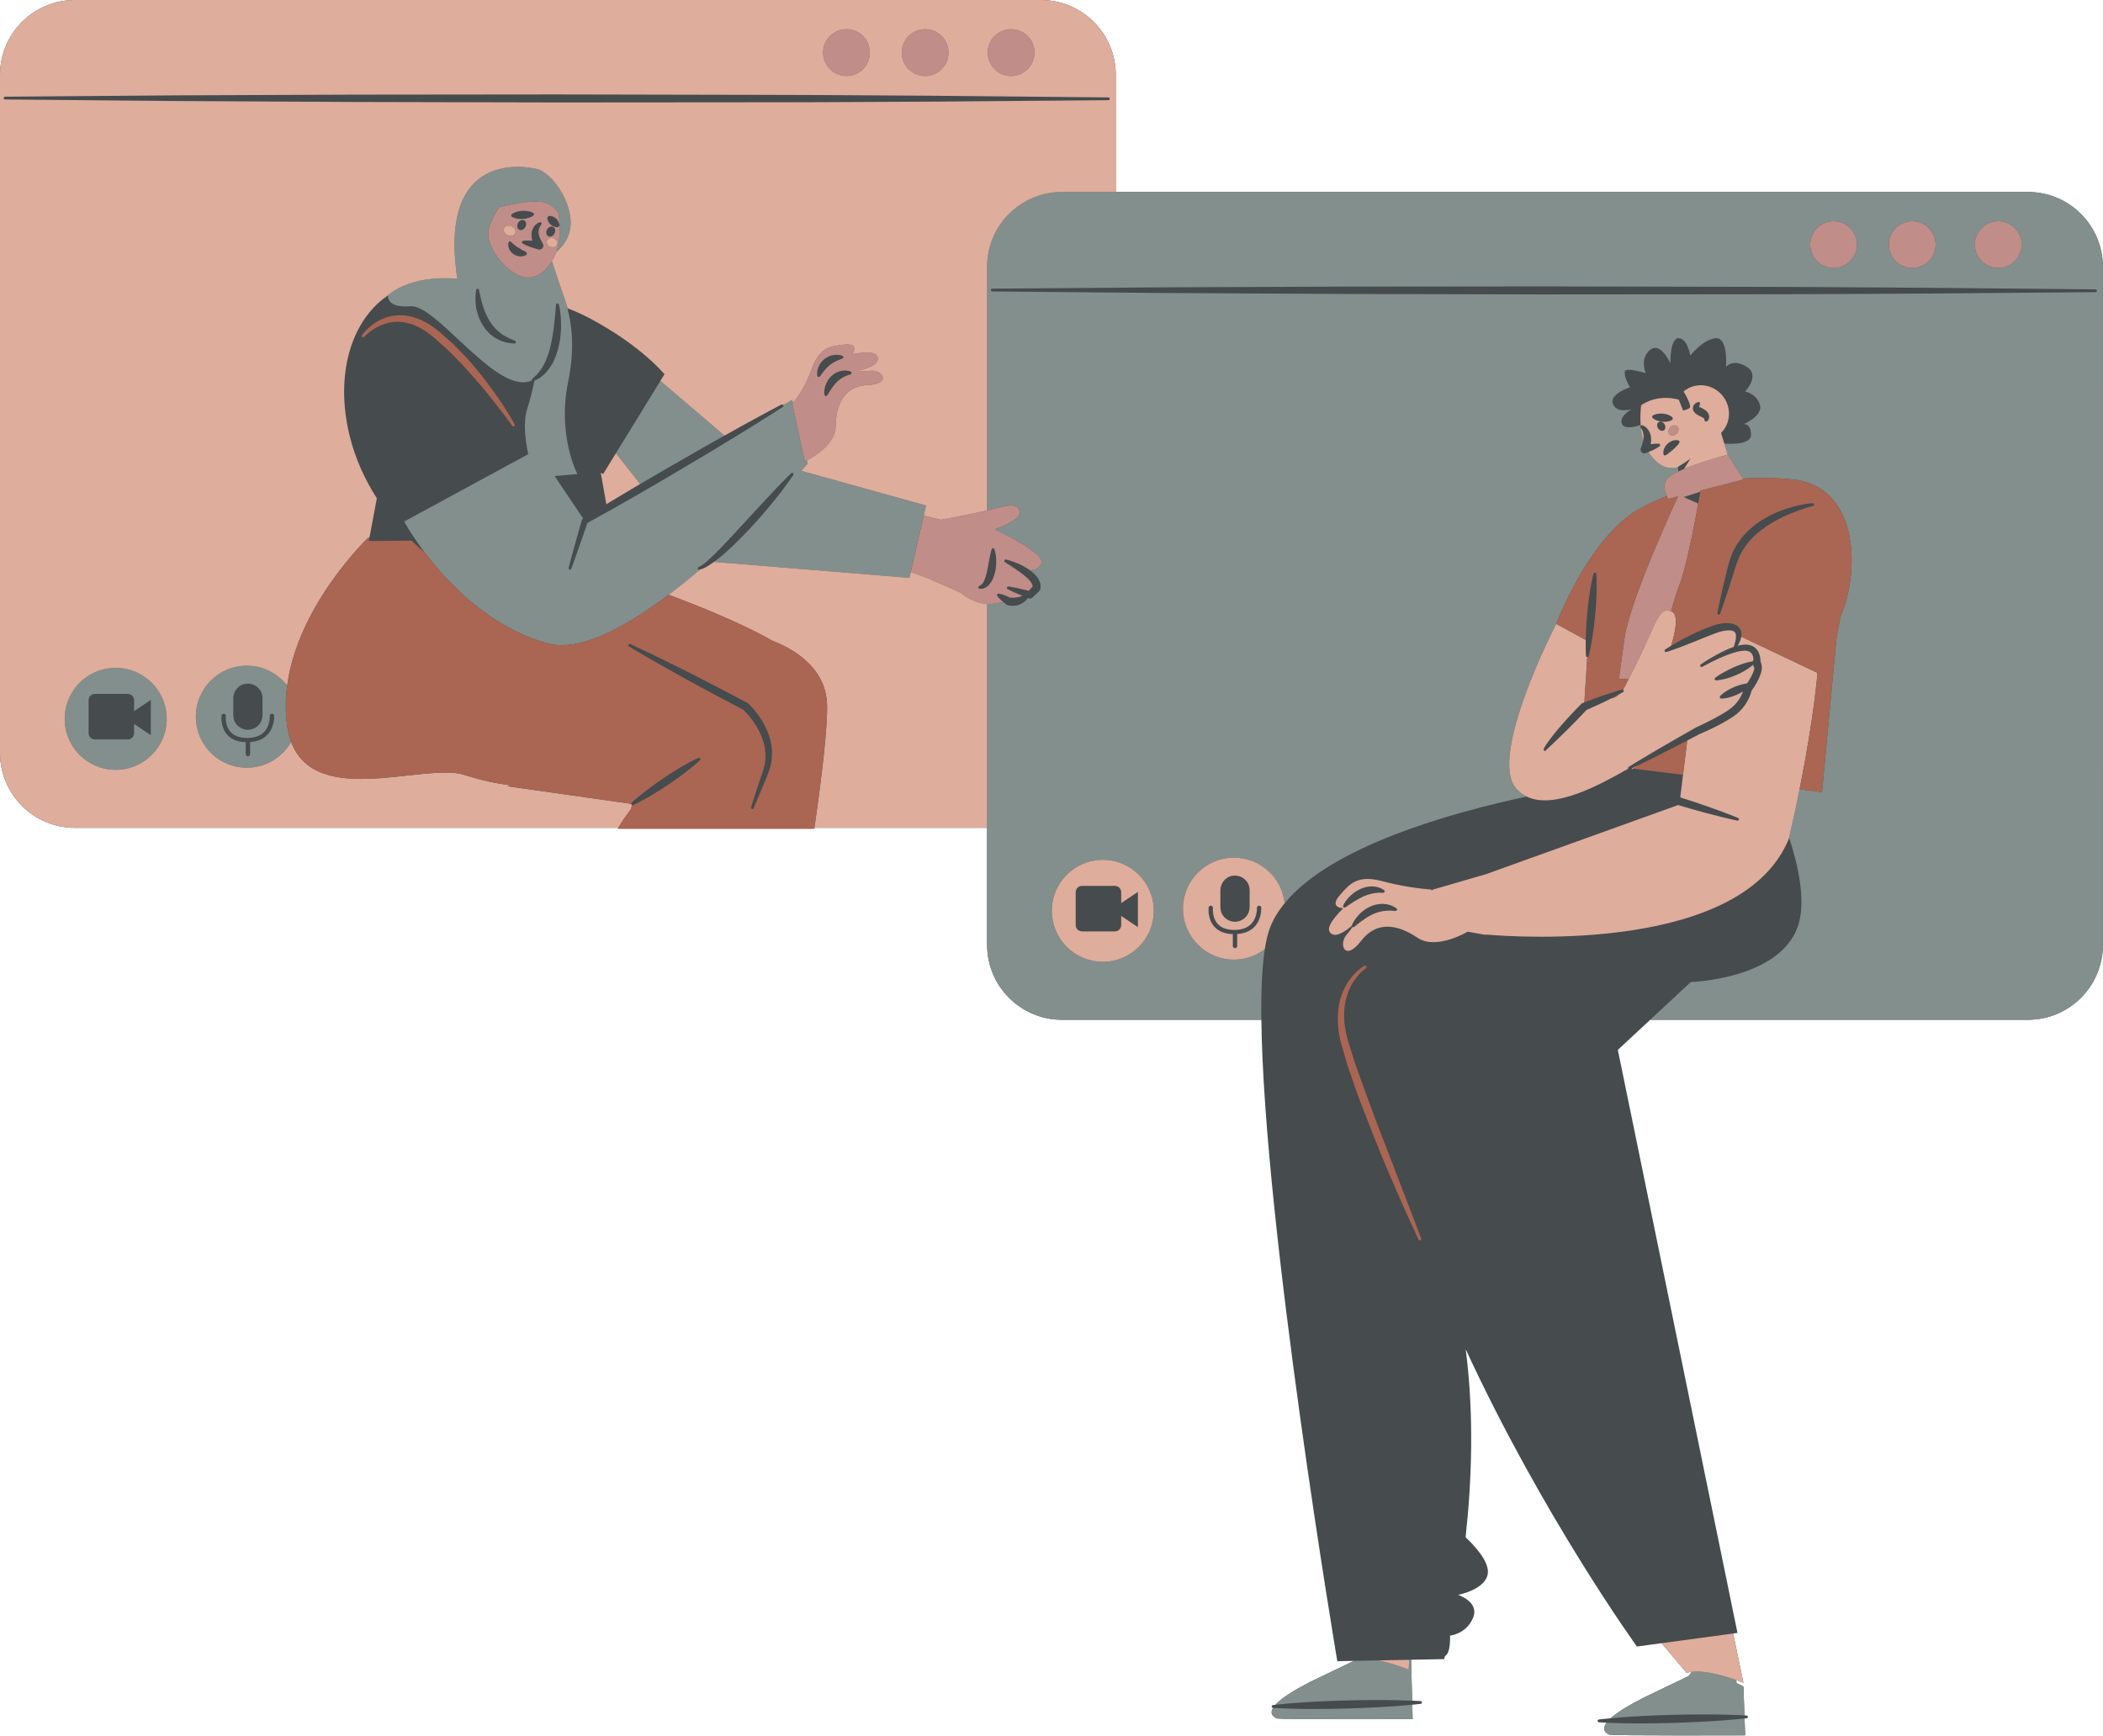 <?xml version="1.0" encoding="UTF-8" standalone="no"?><svg xmlns="http://www.w3.org/2000/svg" xmlns:xlink="http://www.w3.org/1999/xlink" fill="#000000" height="396.9" preserveAspectRatio="xMidYMid meet" version="1" viewBox="0.0 0.0 480.8 396.9" width="480.8" zoomAndPan="magnify"><g id="change1_1"><path d="M480.772,61.023v155.028c0,9.459-7.671,17.129-17.13,17.129h-86.364l-7.399,6.883 l27.354,133.315l-0.987,0.133l2.349,11.27c0,0-0.644-0.264-1.648-0.621c0.029,0.234,0.055,0.467,0.078,0.699 l1.57,0.783l0.234,6.592c0.301,0.016,0.477,0.027,0.477,0.027c0.176,0.012,0.308,0.164,0.295,0.338 c-0.011,0.154-0.129,0.275-0.276,0.293c0,0-0.173,0.021-0.47,0.055l0.137,3.853c0,0-30.535,0.113-31.119-0.17 c-1.41-0.684-1.365-1.666-0.569-2.727c-0.1-0.004-0.213-0.01-0.305-0.012c-0.925-0.041-1.455-0.084-1.455-0.084 c-0.175-0.014-0.305-0.166-0.29-0.34c0.012-0.152,0.129-0.27,0.273-0.291c0,0,0.526-0.07,1.448-0.16 c0.361-0.031,0.799-0.074,1.273-0.121c1.902-1.728,5.147-3.484,6.96-4.396c-0.019-0.012-0.031-0.018-0.031-0.018 l10.899-5.244l0.704-0.957c-0.415,0.055-0.812,0.129-1.163,0.256l-5.731-6.809l-5.644,0.764 c0,0-21.439-29.674-39.144-67.977c1.98,15.332,1.345,30.588-0.024,42.998c1.775,1.656,5.432,5.447,5.08,8.264 c-0.463,3.701-6.8,4.906-6.8,4.906s4.96,1.572,3.411,5.275c-1.549,3.701-5.255,4.043-5.255,4.043 s0.243,3.992-1.161,4.684c-0.112,0.443-0.177,0.682-0.177,0.682l-7.56,0.148l0.245,9.359 c0.165,0.006,0.336,0.012,0.481,0.016c0.926,0.039,1.456,0.076,1.456,0.076c0.175,0.012,0.306,0.164,0.294,0.338 c-0.01,0.154-0.129,0.275-0.277,0.293c0,0-0.526,0.065-1.448,0.154c-0.145,0.012-0.317,0.027-0.481,0.043 l0.086,3.291c0,0-30.535,0.115-31.119-0.168c-1.266-0.613-1.361-1.467-0.792-2.402c-0.004,0-0.024-0.002-0.024-0.002 c-0.175-0.016-0.305-0.168-0.291-0.342c0.012-0.152,0.13-0.27,0.274-0.289c0,0,0.215-0.029,0.575-0.07 c1.717-1.916,5.561-4.002,7.594-5.027c-0.019-0.01-0.031-0.018-0.031-0.018l10.391-4.996l-3.803,0.074 c0,0-16.805-99.549-17.362-146.664h-45.57c-9.461,0-17.129-7.67-17.129-17.129v-26.766h-39.48 c-0.01,0.066-0.019,0.132-0.028,0.198h-2.728h-40.291h-1.925c0.04-0.068,0.085-0.13,0.126-0.198H17.129 C7.669,189.285,0,181.616,0,172.156V17.129C0,7.669,7.669,0,17.129,0h220.835c9.46,0,17.13,7.669,17.13,17.129 v26.766h208.548C473.101,43.895,480.772,51.562,480.772,61.023z" fill="#464b4d"/></g><g id="change2_1"><path d="M56.438,152.215c-6.439,0-11.659,5.219-11.659,11.658s5.22,11.66,11.659,11.66 c4.344,0,8.125-2.381,10.131-5.904c-0.419-1.127-0.743-2.38-0.938-3.805c-0.42-3.073-0.361-6.108,0.03-9.063 C63.528,154,60.195,152.215,56.438,152.215z M53.331,161.59c0-0.639-0.003-1.278,0-1.918 c0.011-1.71,1.287-3.167,2.922-3.337c1.779-0.184,3.32,0.909,3.695,2.63c0.053,0.24,0.071,0.493,0.073,0.74 c0.005,1.256,0.005,2.512,0.001,3.769c-0.007,1.72-1.154,3.069-2.845,3.356c-1.755,0.301-3.552-0.973-3.786-2.739 c-0.096-0.726-0.045-1.471-0.06-2.207C53.33,161.786,53.331,161.688,53.331,161.59z M61.149,168.002 c-0.953,1.014-2.301,1.558-3.976,1.678v2.745c0,0.274-0.222,0.496-0.496,0.496s-0.495-0.222-0.495-0.496v-2.718 c-1.838-0.062-3.272-0.622-4.232-1.707c-1.588-1.786-1.316-4.262-1.304-4.365c0.03-0.273,0.282-0.469,0.55-0.435 c0.273,0.033,0.467,0.279,0.435,0.551c-0.003,0.038-0.223,2.156,1.065,3.597c0.824,0.924,2.106,1.394,3.809,1.394 c1.715,0,3.031-0.476,3.914-1.41c1.374-1.457,1.266-3.586,1.266-3.607c-0.017-0.273,0.191-0.509,0.465-0.524 c0.277-0.017,0.508,0.19,0.525,0.464C62.681,163.766,62.815,166.227,61.149,168.002z M26.452,152.711 c-6.439,0-11.658,5.219-11.658,11.66c0,6.438,5.219,11.657,11.658,11.657c6.438,0,11.658-5.22,11.658-11.657 C38.11,157.93,32.89,152.711,26.452,152.711z M34.477,168.102c-1.273-0.854-2.529-1.695-3.822-2.561 c0,0.113,0,0.176,0,0.241c0,0.61,0.001,1.222,0,1.833c-0.006,0.844-0.629,1.461-1.473,1.461 c-2.481,0-4.963,0-7.443,0c-0.856,0-1.484-0.619-1.484-1.469c-0.002-2.488-0.002-4.975,0-7.462 c0-0.853,0.626-1.476,1.478-1.476c2.482,0,4.963,0,7.444,0c0.855,0,1.473,0.619,1.477,1.476 c0.001,0.742,0,1.486,0,2.229c0,0.062,0.005,0.126,0.01,0.226c1.282-0.858,2.537-1.699,3.812-2.554 C34.477,162.74,34.477,165.402,34.477,168.102z M463.642,43.895H255.094h-12.287 c-9.461,0-17.129,7.668-17.129,17.129v55.679c0.45-0.107,0.89-0.215,1.297-0.321 c4.452-1.161,5.837-1.156,6.161,0.727c0.324,1.881-5.71,3.937-5.71,3.937s12.057,5.521,10.675,7.94 c-0.576,1.008-1.589,1.364-2.574,1.443c0.474,0.346,0.932,0.734,1.348,1.21c0.315,0.366,0.621,0.783,0.822,1.31 c0.102,0.26,0.174,0.55,0.206,0.854c0.028,0.307,0,0.623-0.069,0.928c-0.037,0.162-0.117,0.303-0.227,0.412 l-0.006,0.007c-0.499,0.499-1.022,0.974-1.532,1.462l-0.052,0.049c-0.221,0.211-0.534,0.263-0.801,0.16 c-0.072-0.027-0.144-0.057-0.216-0.084c-0.015,0.021-0.026,0.045-0.042,0.067c-0.144,0.177-0.259,0.397-0.451,0.531 c-0.177,0.151-0.357,0.31-0.553,0.449c-0.19,0.147-0.414,0.242-0.633,0.346 c-0.219,0.11-0.447,0.194-0.688,0.248c-0.238,0.059-0.478,0.116-0.727,0.125c-0.245,0.022-0.492,0.043-0.743,0.011 c-0.126-0.012-0.247-0.015-0.378-0.047c-0.131-0.026-0.244-0.044-0.418-0.098l-0.06-0.018 c-0.058-0.018-0.111-0.045-0.158-0.078c-0.247-0.18-0.481-0.38-0.721-0.574 c-0.662,0.103-1.379,0.209-2.191,0.32c-0.538,0.074-1.059,0.091-1.56,0.065v51.203v26.766 c0,9.459,7.668,17.129,17.129,17.129h45.57c-0.077-6.525,0.159-12.035,0.794-16.146 c-1.961,1.496-4.4,2.394-7.057,2.394c-6.439,0-11.658-5.221-11.658-11.66s5.22-11.659,11.658-11.659 c6.021,0,10.972,4.563,11.591,10.418c10.769-13.181,38.674-20.847,55.329-24.387 c-0.94-0.457-1.792-1.103-2.519-1.991c-6.229-7.613,9.273-37.511,9.273-37.511l0.003,0.002 c1.201-3.034,8.576-20.746,19.34-26.473c2.083-1.108,4.06-2.009,5.913-2.755 c-0.476-0.97-1.048-2.795,0.392-4.248c0.418-0.423,1.23-0.889,2.253-1.363l-0.048-0.975l-0.001-0.015 c-0.124,0.041-0.249,0.09-0.366,0.113c-2.754,0.558-4.898-1.177-6.386-3.575c-0.215,0.086-0.425,0.185-0.642,0.265 c-0.453,0.166-0.955-0.066-1.121-0.519c-0.074-0.199-0.068-0.408-0.003-0.594l0.048-0.133 c0.072-0.203,0.145-0.404,0.228-0.603c0.054-0.2,0.132-0.396,0.189-0.593c0.035-0.164,0.07-0.326,0.103-0.488 c-0.281-0.947-0.453-1.928-0.549-2.877c-0.009-0.015-0.019-0.031-0.027-0.045l-0.045-0.07 c-0.074-0.113-0.045-0.244,0.029-0.348c-0.004-0.061-0.008-0.123-0.012-0.184 c-1.4,0.474-3.63,1.005-4.228-0.169c-0.889-1.747,2.181-3.438,2.181-3.438s-3.393,1.065-4.281-1.194 c-0.888-2.262,3.877-3.801,3.877-3.801s-1.534-2.742-1.129-3.678c0.402-0.936,4.752,0.451,4.752,0.451 s-1.443-3.312,0.982-5.314s4.656,3.054,4.656,3.054s-0.136-5.733,1.882-5.741c2.019-0.007,2.667,3.964,2.667,3.964 s2.906-3.714,5.812-3.956c2.908-0.243,2.344,6.541,2.344,6.541s1.615-2.021,4.764,0 c3.15,2.018-0.402,5.651-0.402,5.651s2.584,0.404,3.391,2.989s-3.714,4.471-3.714,4.471s1.614-0.352,1.692,2.366 c0.07,2.456-5.107,2.146-6.113,2.062l0.771,2.536l3.503,5.452c3.285-0.203,7.05-0.195,11.223,0.21 c15.737,1.529,15.331,21.698,11.116,31.251c-0.324,1.677-0.636,3.265-0.935,4.784l-3.334,35.456l-5.133-0.638 c-0.683,3.403-1.473,7.088-2.39,11.036c2.201,6.806,3.638,14.053,2.298,19.301 c-3.349,13.1-24.783,13.736-24.783,13.736l-9.278,8.633h86.364c9.459,0,17.13-7.67,17.13-17.129V61.023 C480.772,51.562,473.101,43.895,463.642,43.895z M456.845,50.575c2.953,0,5.346,2.394,5.346,5.346 s-2.393,5.347-5.346,5.347c-2.951,0-5.346-2.394-5.346-5.347S453.894,50.575,456.845,50.575z M437.188,50.575 c2.952,0,5.346,2.394,5.346,5.346s-2.394,5.347-5.346,5.347c-2.953,0-5.348-2.394-5.348-5.347 S434.235,50.575,437.188,50.575z M419.204,50.575c2.953,0,5.346,2.394,5.346,5.346s-2.393,5.347-5.346,5.347 s-5.346-2.394-5.346-5.347S416.251,50.575,419.204,50.575z M252.13,219.922c-6.439,0-11.658-5.219-11.658-11.656 c0-6.441,5.219-11.661,11.658-11.661c6.438,0,11.657,5.219,11.657,11.661 C263.787,214.704,258.567,219.922,252.13,219.922z M479.085,66.802c0,0-15.766,0.13-39.415,0.326 c-11.824,0.04-25.619,0.164-40.399,0.156c-14.781,0.012-30.546,0.024-46.312,0.036 c-15.766-0.036-31.531-0.073-46.31-0.108c-14.781-0.078-28.576-0.152-40.4-0.216 c-23.648-0.215-39.414-0.359-39.414-0.359c-0.174-0.002-0.315-0.144-0.312-0.318 c0.002-0.172,0.141-0.31,0.312-0.312c0,0,15.767-0.124,39.416-0.309c11.824-0.047,25.619-0.103,40.398-0.162 c14.781-0.016,30.547-0.031,46.312-0.048c15.766,0.032,31.531,0.065,46.312,0.097 c14.78,0.011,28.575,0.153,40.399,0.209c23.648,0.227,39.414,0.377,39.414,0.377 c0.174,0.002,0.315,0.145,0.312,0.318S479.257,66.8,479.085,66.802z M140.825,103.615l10.159-16.527l14.656,12.521 c-1.39,0.772-2.782,1.541-4.164,2.328l-5.661,3.254c-3.164,1.808-6.317,3.637-9.458,5.486L140.825,103.615z M211.725,115.586l-28.551-7.932c0.952-1.047,1.478-1.647,1.478-1.647l-0.182-0.753 c-0.293,0.152-0.481,0.239-0.481,0.239l-2.854-13.169c0,0,0.065-0.067,0.171-0.188l-0.171-0.708l-2.065,1.206 c0.003,0.005,0.01,0.006,0.013,0.011c0.075,0.144,0.026,0.322-0.107,0.41c-1.826,1.19-3.676,2.337-5.518,3.499 c-1.837,1.171-3.705,2.288-5.561,3.428c-1.859,1.132-3.709,2.279-5.577,3.397l-5.616,3.329 c-3.74,2.229-7.49,4.438-11.268,6.604c-3.697,2.13-7.419,4.222-11.158,6.283 c-0.574,1.702-1.145,3.405-1.755,5.098c-0.633,1.783-1.254,3.571-1.917,5.345 c-0.061,0.164-0.243,0.246-0.407,0.185c-0.151-0.057-0.233-0.221-0.194-0.374c0.469-1.835,0.981-3.657,1.48-5.483 c0.491-1.827,1.025-3.643,1.553-5.459c0.046-0.158,0.147-0.285,0.277-0.369l-6.514-9.685l5.211-0.45 c0,0-4.628-8.761-2.136-20.984c1.695-8.319,0.689-13.956-0.127-16.713l0.132-0.003l-0.068-0.203l-3.639-10.774 c-1.403,2.343-3.461,4.008-6.245,3.686c-3.377-0.391-9.626-7.074-8.056-11.49c0.598-1.68,1.331-3.272,2.314-4.596 l-0.005,0.021c0,0,7.68-1.94,10.39-1.038c1.588,0.528,2.562,1.555,3.109,2.322 c0.34,2.205,0.631,5.92-0.485,8.963c1.424-1.184,3.681-3.726,3.22-7.707 c-0.662-5.735-4.981-10.567-7.57-11.219c-2.366-0.596-22.812-4.63-18.273,25.082 c-10.952-1.016-15.847,3.762-15.847,3.762l-0.001,0.006c-0.013,0.071-0.492,2.965,5.107,2.508 c5.67-0.463,18.049,17.933,26.144,17.381c0.601-0.041,1.153-0.203,1.671-0.449l0,0 c-0.059-0.125-0.025-0.271,0.07-0.36l0.043-0.04c0,0,0.21-0.194,0.576-0.536c0.176-0.174,0.424-0.334,0.623-0.618 c0.209-0.272,0.459-0.554,0.707-0.882c0.213-0.354,0.445-0.738,0.69-1.144c0.195-0.44,0.426-0.881,0.619-1.366 c0.166-0.501,0.398-0.984,0.523-1.531c0.158-0.531,0.324-1.068,0.429-1.63c0.128-0.552,0.247-1.109,0.337-1.667 c0.107-0.552,0.17-1.107,0.26-1.64c0.068-0.538,0.135-1.058,0.197-1.551c0.053-0.498,0.102-0.968,0.146-1.401 c0.162-1.754,0.27-2.923,0.27-2.923c0.016-0.177,0.172-0.306,0.348-0.289c0.137,0.012,0.246,0.109,0.281,0.234 c0,0,0.324,1.184,0.453,2.992c0.07,0.905,0.092,1.969,0.019,3.106c-0.049,0.568-0.069,1.159-0.179,1.754 c-0.089,0.595-0.176,1.203-0.338,1.801c-0.127,0.603-0.321,1.193-0.512,1.773c-0.168,0.586-0.473,1.127-0.696,1.665 c-0.248,0.533-0.593,1.005-0.863,1.469c-0.319,0.441-0.677,0.824-0.978,1.187 c-0.338,0.338-0.699,0.6-0.99,0.847c-0.278,0.266-0.615,0.383-0.85,0.521 c-0.302,0.156-0.511,0.258-0.637,0.318c-0.496,2.369-1.068,4.672-1.652,6.439 c-0.969,2.931-0.477,7.066,0.221,10.368l-28.36,15.405c0,0,1.605,2.972,4.657,7.014 c5.301,7.022,14.98,17.284,28.281,20.871c7.178,1.935,17.496-3.579,27.521-11.145 c2.428-1.832,4.837-3.782,7.182-5.779c-0.077,0.019-0.125,0.031-0.125,0.031c-0.167,0.042-0.336-0.059-0.379-0.225 c-0.037-0.146,0.037-0.296,0.169-0.358l0.061-0.029c0,0,0.096-0.047,0.273-0.131 c0.176-0.086,0.435-0.252,0.756-0.485c0.65-0.457,1.51-1.251,2.514-2.234c2.012-1.97,4.567-4.761,7.133-7.545 c1.285-1.395,2.569-2.792,3.772-4.099c1.204-1.31,2.345-2.518,3.333-3.549c0.976-1.038,1.834-1.868,2.408-2.47 c0.585-0.595,0.932-0.924,0.932-0.924c0.127-0.12,0.327-0.116,0.449,0.012c0.102,0.108,0.113,0.272,0.036,0.392 c0,0-0.261,0.404-0.745,1.084c-0.496,0.672-1.174,1.659-2.056,2.786c-1.741,2.273-4.178,5.211-6.774,8.016 c-1.3,1.399-2.631,2.774-3.93,4.017c-0.643,0.628-1.291,1.211-1.906,1.761 c-0.611,0.554-1.219,1.052-1.785,1.503c-0.321,0.257-0.631,0.489-0.932,0.707l44.658,3.653l0.315-1.362 l2.975-12.895L211.725,115.586z M116.906,78.487c-0.228-0.026-0.509-0.052-0.83-0.099 c-0.319-0.049-0.665-0.177-1.05-0.295c-0.193-0.064-0.395-0.129-0.602-0.196 c-0.199-0.093-0.398-0.202-0.604-0.311c-0.416-0.216-0.86-0.444-1.248-0.788c-0.201-0.159-0.407-0.323-0.615-0.487 c-0.182-0.192-0.367-0.387-0.554-0.582c-0.387-0.385-0.677-0.849-0.993-1.295 c-0.309-0.45-0.519-0.953-0.758-1.428c-0.191-0.492-0.4-0.974-0.511-1.462 c-0.064-0.24-0.128-0.477-0.19-0.708c-0.038-0.236-0.077-0.467-0.114-0.691c-0.088-0.444-0.102-0.875-0.133-1.266 c-0.036-0.786,0.002-1.438,0.062-1.893c0.053-0.457,0.12-0.714,0.12-0.714l0.002-0.006 c0.046-0.172,0.222-0.275,0.394-0.231c0.125,0.033,0.215,0.136,0.235,0.257c0,0,0.17,0.976,0.521,2.389 c0.112,0.346,0.189,0.73,0.321,1.118c0.122,0.392,0.26,0.799,0.418,1.21c0.136,0.422,0.361,0.816,0.524,1.244 c0.214,0.4,0.425,0.812,0.667,1.198c0.255,0.377,0.482,0.778,0.794,1.097c0.142,0.175,0.28,0.347,0.419,0.518 c0.159,0.149,0.317,0.295,0.475,0.44c0.16,0.139,0.298,0.304,0.461,0.428c0.168,0.121,0.331,0.239,0.49,0.353 c0.16,0.119,0.315,0.235,0.465,0.348c0.167,0.09,0.326,0.176,0.479,0.26c0.314,0.156,0.584,0.354,0.854,0.463 c0.271,0.103,0.506,0.208,0.703,0.289c0.396,0.179,0.622,0.28,0.622,0.28l0.036,0.017 c0.159,0.071,0.231,0.259,0.159,0.418c-0.057,0.123-0.18,0.194-0.308,0.185 C117.621,78.548,117.364,78.533,116.906,78.487z M397.873,393.045c0.415-0.039,0.736-0.074,0.98-0.1l0.137,3.853 c0,0-30.535,0.113-31.119-0.17c-1.41-0.684-1.365-1.666-0.569-2.727c0.903,0.035,2.101,0.102,3.528,0.123 c3.172,0.07,7.396,0.053,11.619-0.07c4.223-0.115,8.441-0.346,11.604-0.582 C395.634,393.26,396.951,393.122,397.873,393.045z M319.54,390.079c1.332-0.096,2.46-0.207,3.34-0.285l0.086,3.291 c0,0-30.535,0.115-31.119-0.168c-1.266-0.613-1.361-1.467-0.792-2.402c0.062,0.004,0.564,0.043,1.431,0.08 c0.926,0.029,2.248,0.113,3.833,0.135c3.171,0.07,7.396,0.053,11.617-0.07 C312.159,390.543,316.378,390.313,319.54,390.079z M396.944,384.159c0.029,0.234,0.055,0.467,0.078,0.699l1.57,0.783 l0.234,6.592c-0.243-0.014-0.564-0.029-0.978-0.047c-0.925-0.027-2.247-0.092-3.832-0.121 c-3.171-0.062-7.396-0.066-11.62,0.049c-4.223,0.105-8.442,0.316-11.605,0.56 c-0.962,0.065-1.81,0.146-2.546,0.221c1.902-1.728,5.147-3.484,6.96-4.396c-0.019-0.012-0.031-0.018-0.031-0.018 l10.899-5.244l0.704-0.957C389.874,381.873,394.501,383.291,396.944,384.159z M322.61,379.514l0.245,9.359 c-0.882-0.031-2.015-0.082-3.351-0.105c-3.17-0.062-7.396-0.065-11.618,0.049 c-4.223,0.107-8.442,0.316-11.605,0.56c-1.581,0.107-2.897,0.264-3.819,0.342 c-0.361,0.035-0.642,0.066-0.873,0.092c1.717-1.916,5.561-4.002,7.594-5.027c-0.019-0.01-0.031-0.018-0.031-0.018 l10.391-4.996l5.488-0.107c3.556,0.668,7.029,2.133,7.029,2.133l0.123-2.273L322.61,379.514z" fill="#828f8d"/></g><g id="change3_1"><path d="M188.181,12.026c0-2.952,2.394-5.346,5.346-5.346c2.953,0,5.346,2.394,5.346,5.346 s-2.393,5.347-5.346,5.347C190.574,17.373,188.181,14.979,188.181,12.026z M211.511,17.373 c2.953,0,5.346-2.394,5.346-5.347s-2.393-5.346-5.346-5.346s-5.347,2.394-5.347,5.346S208.558,17.373,211.511,17.373 z M231.167,17.373c2.953,0,5.346-2.394,5.346-5.347s-2.393-5.346-5.346-5.346c-2.951,0-5.345,2.394-5.345,5.346 S228.216,17.373,231.167,17.373z M419.204,61.268c2.953,0,5.346-2.394,5.346-5.347s-2.393-5.346-5.346-5.346 s-5.346,2.394-5.346,5.346S416.251,61.268,419.204,61.268z M437.188,61.268c2.952,0,5.346-2.394,5.346-5.347 s-2.394-5.346-5.346-5.346c-2.953,0-5.348,2.394-5.348,5.346S434.235,61.268,437.188,61.268z M456.845,61.268 c2.953,0,5.346-2.394,5.346-5.347s-2.393-5.346-5.346-5.346c-2.951,0-5.346,2.394-5.346,5.346 S453.894,61.268,456.845,61.268z M215.076,118.848c0,0,6.14-1.08,10.602-2.146 c0.45-0.107,0.89-0.215,1.297-0.321c4.452-1.161,5.837-1.156,6.161,0.727c0.324,1.881-5.71,3.937-5.71,3.937 s12.057,5.521,10.675,7.94c-0.576,1.008-1.589,1.364-2.574,1.443c-0.251-0.185-0.506-0.36-0.764-0.523 c-0.75-0.461-1.522-0.85-2.32-1.174c-0.796-0.326-1.603-0.601-2.451-0.783c-0.125-0.027-0.26,0.023-0.335,0.137 c-0.097,0.146-0.057,0.346,0.091,0.443l0.006,0.004c1.391,0.919,2.799,1.786,4.055,2.758 c0.627,0.479,1.213,0.998,1.674,1.533c0.224,0.271,0.394,0.553,0.505,0.803c0.054,0.127,0.083,0.246,0.101,0.356 c0.006,0.051-0.004,0.098-0.006,0.145c-0.298,0.319-0.593,0.643-0.887,0.968 c-1.522-0.393-3.053-0.757-4.628-0.985c-0.13-0.019-0.266,0.044-0.329,0.168c-0.082,0.156-0.021,0.351,0.136,0.432 c1.108,0.577,2.245,1.07,3.391,1.534c-0.172,0.055-0.34,0.104-0.495,0.171c-0.156,0.076-0.345,0.066-0.502,0.123 c-0.161,0.053-0.326,0.084-0.496,0.087c-0.164,0.019-0.324,0.061-0.49,0.051 c-0.164,0.005-0.327,0.01-0.486-0.003c-0.144-0.001-0.332-0.023-0.412-0.029c-0.364-0.182-0.731-0.361-1.114-0.51 c-0.461-0.17-0.931-0.326-1.443-0.409c-0.087-0.015-0.181,0.006-0.256,0.06 c-0.153,0.111-0.186,0.325-0.075,0.477c0.307,0.421,0.658,0.769,1.018,1.103c0.134,0.121,0.28,0.221,0.418,0.334 c-0.662,0.103-1.379,0.209-2.191,0.32c-0.538,0.074-1.059,0.091-1.56,0.065 c-3.545-0.185-6.056-2.559-6.056-2.559l-7.43-3.289l-3.971-1.465l2.975-12.895L215.076,118.848z M223.674,134.274 c-0.014,0.175,0.117,0.329,0.292,0.341c0,0,0.047,0.004,0.133,0.012c0.086,0,0.221,0.029,0.385-0.003 c0.171-0.016,0.373-0.064,0.599-0.153c0.217-0.098,0.457-0.228,0.678-0.414c0.214-0.186,0.44-0.401,0.619-0.656 c0.185-0.254,0.366-0.523,0.503-0.819c0.297-0.585,0.5-1.23,0.643-1.874c0.29-1.291,0.279-2.588,0.168-3.545 c-0.108-0.958-0.343-1.586-0.343-1.586c-0.036-0.092-0.112-0.171-0.215-0.201c-0.177-0.055-0.362,0.045-0.416,0.221 c0,0-0.192,0.612-0.377,1.511c-0.189,0.899-0.4,2.083-0.62,3.219c-0.111,0.568-0.246,1.122-0.398,1.608 c-0.151,0.49-0.329,0.909-0.519,1.224c-0.101,0.151-0.195,0.284-0.295,0.395c-0.105,0.093-0.197,0.192-0.291,0.249 c-0.18,0.128-0.312,0.188-0.312,0.188l-0.045,0.021C223.759,134.054,223.683,134.154,223.674,134.274z M383.34,99.152c0.493-0.508,0.559-1.247,0.148-1.652c-0.411-0.404-1.144-0.321-1.636,0.185 c-0.49,0.507-0.557,1.248-0.146,1.653C382.117,99.744,382.849,99.66,383.34,99.152z M127.195,57.594 c-0.069,0.189-0.134,0.379-0.214,0.561c-0.24,0.547-0.51,1.073-0.809,1.571 c-1.403,2.343-3.461,4.008-6.245,3.686c-3.377-0.391-9.626-7.074-8.056-11.49c0.598-1.68,1.331-3.272,2.314-4.596 l-0.005,0.021c0,0,7.68-1.94,10.39-1.038c1.588,0.528,2.562,1.555,3.109,2.322 C128.02,50.836,128.311,54.551,127.195,57.594z M125.37,54.029c0.477,0.237,1.107-0.054,1.412-0.648 c0.303-0.596,0.161-1.272-0.315-1.511c-0.477-0.235-1.109,0.054-1.412,0.65 C124.751,53.116,124.894,53.792,125.37,54.029z M122.061,51.849c-0.164,0.24-0.311,0.511-0.391,0.799 c-0.049,0.144-0.088,0.288-0.107,0.436c-0.019,0.146-0.059,0.3-0.055,0.445 c-0.01,0.299,0.012,0.59,0.065,0.873c0.021,0.227,0.094,0.431,0.161,0.637c-0.695-0.051-1.399-0.057-2.121,0.023 c-0.101,0.012-0.198,0.07-0.253,0.166c-0.09,0.16-0.033,0.361,0.127,0.451c1.167,0.659,2.393,1.037,3.629,1.353 c0.214,0.054,0.449,0.03,0.656-0.086c0.43-0.24,0.582-0.784,0.342-1.214l-0.053-0.095 c-0.207-0.368-0.414-0.722-0.577-1.083c-0.054-0.181-0.147-0.362-0.192-0.537c-0.061-0.178-0.1-0.353-0.12-0.529 c-0.026-0.09-0.019-0.174-0.03-0.262c-0.014-0.091-0.011-0.178-0.002-0.264c0.006-0.175,0.021-0.357,0.074-0.534 c0.043-0.181,0.109-0.364,0.197-0.547c0.084-0.178,0.205-0.373,0.309-0.532l0.046-0.067 c0.052-0.08,0.067-0.181,0.033-0.279c-0.058-0.164-0.238-0.252-0.403-0.193c-0.291,0.102-0.517,0.233-0.749,0.406 C122.436,51.4,122.218,51.6,122.061,51.849z M118.727,52.533c0.476,0.237,1.108-0.053,1.411-0.647 c0.303-0.597,0.162-1.272-0.315-1.509c-0.476-0.238-1.109,0.052-1.412,0.647 C118.107,51.621,118.25,52.295,118.727,52.533z M117.064,49.596c0,0,0.317,0.194,0.783,0.314 c0.465,0.123,1.08,0.198,1.688,0.142c0.607-0.037,1.209-0.191,1.656-0.367c0.447-0.17,0.739-0.386,0.739-0.386 c0.041-0.03,0.079-0.071,0.104-0.118c0.102-0.181,0.039-0.41-0.143-0.512c0,0-0.316-0.178-0.781-0.293 c-0.465-0.12-1.08-0.199-1.69-0.162c-0.609,0.018-1.211,0.168-1.657,0.348 c-0.447,0.174-0.738,0.404-0.738,0.404c-0.034,0.028-0.065,0.062-0.089,0.102 C116.825,49.248,116.883,49.485,117.064,49.596z M116.064,53.799c0.713,0.311,1.494,0.1,1.748-0.476 c0.247-0.576-0.131-1.296-0.844-1.609c-0.715-0.312-1.496-0.1-1.744,0.477 C114.973,52.769,115.349,53.487,116.064,53.799z M116.989,57.779c0.137,0.139,0.307,0.234,0.465,0.353 c0.165,0.107,0.322,0.224,0.51,0.289c0.19,0.065,0.384,0.11,0.568,0.148c0.184,0.045,0.361,0.074,0.525,0.086 c0.137-0.012,0.265-0.029,0.385-0.058c0.478-0.087,0.812-0.259,0.812-0.259c0.04-0.021,0.08-0.051,0.112-0.086 c0.141-0.156,0.128-0.398-0.029-0.54c0,0-0.277-0.25-0.716-0.454c-0.109-0.057-0.23-0.107-0.357-0.152 c-0.086-0.075-0.17-0.141-0.259-0.192c-0.089-0.058-0.175-0.113-0.273-0.149 c-0.096-0.039-0.177-0.134-0.277-0.179c-0.092-0.06-0.207-0.098-0.288-0.17c-0.083-0.067-0.173-0.128-0.263-0.19 c-0.096-0.056-0.173-0.125-0.25-0.193c-0.068-0.074-0.181-0.121-0.238-0.193c-0.139-0.135-0.283-0.251-0.369-0.343 c-0.102-0.097-0.152-0.132-0.153-0.136l-0.104-0.083c-0.031-0.024-0.065-0.042-0.103-0.055 c-0.176-0.056-0.361,0.041-0.418,0.216c0.004-0.006-0.037,0.114-0.058,0.277c-0.028,0.172-0.023,0.411,0.028,0.698 c0.019,0.147,0.078,0.291,0.143,0.446c0.07,0.152,0.123,0.334,0.248,0.469 C116.743,57.476,116.86,57.63,116.989,57.779z M127.427,55.772c0.131-0.56-0.299-1.147-0.963-1.309 c-0.664-0.166-1.307,0.159-1.438,0.721c-0.133,0.56,0.299,1.147,0.959,1.31 C126.649,56.656,127.296,56.332,127.427,55.772z M127.89,51.469c0,0-0.014-0.278-0.137-0.579 c-0.119-0.305-0.332-0.651-0.622-0.912c-0.278-0.273-0.644-0.449-0.963-0.53c-0.316-0.085-0.604-0.057-0.604-0.057 c-0.237,0.025-0.423,0.228-0.419,0.471c0,0,0.002,0.288,0.122,0.594c0.116,0.307,0.333,0.65,0.636,0.896 c0.291,0.26,0.658,0.432,0.977,0.516c0.312,0.088,0.59,0.071,0.59,0.071 C127.714,51.923,127.901,51.713,127.89,51.469z M181.134,92.324c0,0,0.065-0.067,0.171-0.188 c0.594-0.673,2.667-3.218,4.227-7.617c1.838-5.186,4.382-5.414,7.686-5.738c3.306-0.325,1.675,2.193,1.675,2.193 c3.682-0.656,5.974-0.523,5.796,1.201c-0.181,1.726-4.326,2.545-4.326,2.545s0.076,0.302,2.696,0.045 c2.621-0.256,4.906,3.015-0.65,3.271c-5.559,0.256-7.291,4.601-7.346,9.437c-0.048,4.076-5.022,6.969-6.592,7.781 c-0.293,0.152-0.481,0.239-0.481,0.239L181.134,92.324z M193.047,84.73c-0.224,0.001-0.466,0.034-0.722,0.082 c-0.246,0.071-0.525,0.115-0.782,0.243c-0.542,0.201-1.048,0.566-1.505,0.974c-0.207,0.22-0.425,0.44-0.592,0.684 c-0.161,0.245-0.328,0.487-0.441,0.738c-0.117,0.249-0.22,0.493-0.303,0.729c-0.07,0.248-0.127,0.481-0.168,0.698 c-0.055,0.219-0.075,0.406-0.07,0.567c-0.008,0.163-0.005,0.308-0.002,0.427c0.006,0.238,0.021,0.379,0.021,0.379 c0.01,0.086,0.053,0.17,0.125,0.229c0.148,0.117,0.363,0.094,0.48-0.054c0.001,0,0.088-0.11,0.22-0.31 c0.138-0.182,0.292-0.526,0.503-0.801c0.106-0.144,0.207-0.303,0.305-0.471c0.128-0.159,0.252-0.328,0.367-0.509 c0.119-0.178,0.279-0.325,0.405-0.503c0.134-0.172,0.299-0.31,0.433-0.482c0.161-0.14,0.309-0.301,0.479-0.421 c0.164-0.129,0.323-0.269,0.501-0.368c0.336-0.231,0.688-0.404,1.006-0.547c0.318-0.145,0.604-0.24,0.808-0.311 c0.2-0.067,0.315-0.104,0.315-0.104l0.051-0.018c0.083-0.028,0.155-0.09,0.194-0.176 c0.075-0.164,0.001-0.358-0.164-0.433c0,0-0.151-0.068-0.398-0.135C193.861,84.776,193.493,84.706,193.047,84.73z M186.822,85.537c0.007,0.219,0.021,0.347,0.021,0.347c0.01,0.079,0.048,0.157,0.111,0.215 c0.142,0.13,0.361,0.118,0.491-0.023c0,0,0.086-0.096,0.217-0.271c0.131-0.164,0.297-0.462,0.498-0.683 c0.109-0.119,0.184-0.253,0.305-0.387c0.125-0.129,0.236-0.275,0.353-0.42c0.264-0.264,0.524-0.541,0.822-0.782 c0.146-0.122,0.293-0.245,0.459-0.34c0.15-0.119,0.316-0.21,0.475-0.308c0.326-0.181,0.649-0.347,0.945-0.472 c0.293-0.131,0.556-0.231,0.74-0.302C192.443,82.041,192.548,82,192.548,82l0.043-0.018 c0.078-0.03,0.144-0.09,0.181-0.172c0.075-0.168,0-0.363-0.167-0.44c0,0-0.138-0.061-0.361-0.123 c-0.226-0.061-0.555-0.126-0.955-0.124c-0.199-0.003-0.42,0.005-0.648,0.044c-0.229,0.037-0.475,0.081-0.717,0.163 c-0.24,0.091-0.498,0.174-0.737,0.31c-0.244,0.126-0.472,0.288-0.696,0.456c-0.234,0.155-0.412,0.378-0.607,0.57 c-0.182,0.204-0.321,0.436-0.466,0.649c-0.253,0.444-0.429,0.888-0.509,1.303 C186.788,85.029,186.827,85.312,186.822,85.537z M383.634,113.523c-1.367,2.935-11.098,24.042-12.265,32.577 c-1.255,9.183-1.255,9.183-1.255,9.183h2.215c1.423-2.79,3.508-6.975,4.829-10.066 c2.048-4.797,3.072-6.213,4.894-5.434c0.565-2.117,1.158-4.072,1.745-5.556c1.893-4.785,3.981-16.192,4.878-21.415 l-0.409,2.332l-3.332-1.49l3.803-1.205c0.016-0.09,0.03-0.174,0.045-0.259l9.858-2.553l-0.146-0.228 l-3.503-5.452v-0.001c0,0-5.885,1.602-9.988,3.275c-0.465,0.19-0.904,0.38-1.313,0.569 c-1.022,0.475-1.835,0.94-2.253,1.363c-1.44,1.453-0.867,3.278-0.392,4.248c0.204,0.417,0.392,0.679,0.392,0.679 L383.634,113.523z" fill="#c08d88"/></g><g id="change4_1"><path d="M144.524,111.754c-1.973,1.167-3.939,2.347-5.9,3.535l-1.283-7.216l0.541,0.331l2.943-4.789 l5.532,7.062C145.747,111.038,145.134,111.393,144.524,111.754z M219.622,135.523l-7.43-3.289l-3.971-1.465 l-0.315,1.362l-44.658-3.653c-0.761,0.552-1.447,0.983-2,1.278c-0.381,0.21-0.719,0.329-0.957,0.4 c-0.109,0.027-0.186,0.047-0.248,0.062c-2.345,1.997-4.754,3.947-7.182,5.779 c16.504,6.126,23.634,10.472,23.677,10.497c4.486,1.713,12.194,5.892,12.537,14.479 c0.193,4.998-1.188,16.504-2.879,28.31h39.48V138.082C222.133,137.897,219.622,135.523,219.622,135.523z M144.261,185.013c-1.028,1.319-2,2.755-2.91,4.272H17.129C7.669,189.285,0,181.616,0,172.156V17.129 C0,7.669,7.669,0,17.129,0h220.835c9.46,0,17.13,7.669,17.13,17.129v26.766h-12.287 c-9.461,0-17.129,7.668-17.129,17.129v55.679c-4.462,1.065-10.602,2.146-10.602,2.146l-3.88-0.973l0.528-2.289 l-28.551-7.932c0.952-1.047,1.478-1.647,1.478-1.647l-0.182-0.753c1.569-0.812,6.544-3.705,6.592-7.781 c0.055-4.836,1.787-9.181,7.346-9.437c5.557-0.256,3.272-3.526,0.65-3.271c-2.62,0.257-2.696-0.045-2.696-0.045 s4.146-0.819,4.326-2.545c0.178-1.725-2.114-1.857-5.796-1.201c0,0,1.631-2.519-1.675-2.193 c-3.304,0.324-5.848,0.553-7.686,5.738c-1.56,4.399-3.633,6.944-4.227,7.617l-0.171-0.708l-2.065,1.206 c-0.085-0.144-0.265-0.201-0.413-0.125c-1.934,1.006-3.843,2.052-5.76,3.085c-1.923,1.023-3.813,2.102-5.719,3.155 c-0.512,0.287-1.023,0.574-1.536,0.859l-14.656-12.521l0.933-1.517c0,0-5.234-6.481-17.021-12.753 c-1.671-0.889-3.381-1.653-5.084-2.317l-3.639-10.774c0.299-0.498,0.568-1.024,0.809-1.571 c0.08-0.183,0.144-0.373,0.214-0.561c1.424-1.184,3.681-3.726,3.22-7.707c-0.662-5.735-4.981-10.567-7.57-11.219 c-2.366-0.596-22.812-4.63-18.273,25.082c-10.952-1.016-15.847,3.762-15.847,3.762l-0.001,0.006 c-8.668,5.906-12.027,18.356-8.887,31.707c1.352,5.742,3.732,10.67,6.325,14.713l-1.682,8.94 c-0.122-0.01-0.206-0.016-0.206-0.016s-16.15,15.3-18.613,33.899c-2.133-2.761-5.466-4.546-9.224-4.546 c-6.439,0-11.659,5.219-11.659,11.658s5.22,11.66,11.659,11.66c4.344,0,8.125-2.381,10.131-5.904 c5.669,15.251,30.577,4.653,39.605,7.547c4.181,1.339,7.564,2.016,10.268,2.318l-0.003,0.002l-0.426,0.277 l28.291,4.018c-0.001,0.046-0.005,0.093,0.016,0.138c0.036,0.08,0.102,0.138,0.178,0.167 C144.444,184.297,144.366,184.601,144.261,185.013z M225.822,12.026c0,2.952,2.394,5.347,5.345,5.347 c2.953,0,5.346-2.394,5.346-5.347s-2.393-5.346-5.346-5.346C228.216,6.681,225.822,9.074,225.822,12.026z M206.164,12.026c0,2.952,2.394,5.347,5.347,5.347s5.346-2.394,5.346-5.347s-2.393-5.346-5.346-5.346 S206.164,9.074,206.164,12.026z M188.181,12.026c0,2.952,2.394,5.347,5.346,5.347c2.953,0,5.346-2.394,5.346-5.347 s-2.393-5.346-5.346-5.346C190.574,6.681,188.181,9.074,188.181,12.026z M38.11,164.371 c0-6.441-5.221-11.66-11.658-11.66c-6.439,0-11.658,5.219-11.658,11.66c0,6.438,5.219,11.657,11.658,11.657 C32.89,176.028,38.11,170.809,38.11,164.371z M40.569,23.102c11.825,0.064,25.62,0.138,40.4,0.216 c14.779,0.035,30.546,0.072,46.31,0.108c15.767-0.012,31.531-0.024,46.312-0.036 c14.78,0.008,28.575-0.116,40.399-0.156c23.649-0.196,39.415-0.326,39.415-0.326 c0.172-0.002,0.31-0.141,0.312-0.314s-0.139-0.316-0.312-0.318c0,0-15.766-0.15-39.414-0.377 c-11.824-0.056-25.619-0.198-40.399-0.209c-14.78-0.031-30.546-0.065-46.312-0.097 c-15.766,0.017-31.531,0.032-46.312,0.048c-14.779,0.059-28.574,0.115-40.398,0.162 c-23.648,0.185-39.416,0.309-39.416,0.309c-0.171,0.002-0.31,0.141-0.312,0.312 c-0.002,0.174,0.139,0.316,0.312,0.318C1.155,22.742,16.921,22.887,40.569,23.102z M93.876,123.619 c0.074,0.006,0.153,0.013,0.228,0.019c-0.007-0.007-0.014-0.014-0.021-0.021L93.876,123.619z M290.313,212.247 c-0.475,1.26-0.85,2.881-1.143,4.787c-1.961,1.496-4.4,2.394-7.057,2.394c-6.439,0-11.658-5.221-11.658-11.66 s5.22-11.659,11.658-11.659c6.021,0,10.972,4.563,11.591,10.418C292.232,208.331,291.072,210.235,290.313,212.247z M279.009,205.778c0.016,0.736-0.035,1.482,0.06,2.207c0.234,1.768,2.031,3.041,3.786,2.74 c1.69-0.287,2.838-1.639,2.845-3.357c0.004-1.256,0.004-2.512-0.002-3.769c-0.002-0.246-0.019-0.498-0.072-0.738 c-0.375-1.721-1.916-2.814-3.695-2.631c-1.635,0.17-2.912,1.627-2.922,3.338c-0.003,0.639,0,1.279,0,1.918 C279.009,205.583,279.007,205.68,279.009,205.778z M288.353,207.557c-0.018-0.273-0.248-0.48-0.525-0.465 c-0.273,0.016-0.481,0.252-0.465,0.525c0,0.021,0.107,2.15-1.266,3.607c-0.883,0.934-2.199,1.41-3.914,1.41 c-1.703,0-2.984-0.471-3.809-1.395c-1.288-1.44-1.068-3.559-1.066-3.596c0.033-0.272-0.161-0.518-0.434-0.551 c-0.268-0.033-0.519,0.162-0.551,0.435c-0.012,0.103-0.283,2.578,1.305,4.365c0.961,1.084,2.394,1.643,4.232,1.705 v2.719c0,0.275,0.221,0.496,0.495,0.496s0.496-0.221,0.496-0.496v-2.744c1.675-0.121,3.022-0.664,3.976-1.678 C288.493,210.122,288.358,207.661,288.353,207.557z M263.787,208.266c0,6.438-5.22,11.656-11.657,11.656 c-6.439,0-11.658-5.219-11.658-11.656c0-6.441,5.219-11.661,11.658-11.661 C258.567,196.606,263.787,201.825,263.787,208.266z M260.155,203.942c-1.275,0.854-2.531,1.695-3.812,2.553 c-0.006-0.1-0.01-0.162-0.01-0.225c0-0.744,0.001-1.488,0-2.231c-0.004-0.856-0.623-1.475-1.478-1.475 c-2.481,0-4.962,0-7.444,0c-0.853,0-1.478,0.623-1.478,1.475c-0.002,2.488-0.002,4.975,0,7.463 c0,0.85,0.629,1.469,1.484,1.469c2.479,0,4.961,0,7.443,0c0.844,0,1.467-0.617,1.473-1.461 c0.001-0.611,0-1.223,0-1.834c0-0.065,0-0.127,0-0.24c1.293,0.865,2.549,1.707,3.822,2.561 C260.155,209.297,260.155,206.635,260.155,203.942z M379.884,375.727l5.731,6.809 c0.351-0.127,0.748-0.201,1.163-0.256c3.096-0.406,7.723,1.012,10.166,1.879c1.005,0.357,1.648,0.621,1.648,0.621 l-2.349-11.27L379.884,375.727z M322.183,379.522l-7.152,0.141c3.556,0.668,7.029,2.133,7.029,2.133L322.183,379.522z M383.642,106.824v0.003l-0.001-0.015c-0.124,0.041-0.249,0.09-0.366,0.113c-2.754,0.558-4.898-1.177-6.386-3.575 c0.326-0.13,0.655-0.251,0.976-0.402c0.527-0.262,1.051-0.536,1.549-0.895c0.08-0.059,0.135-0.151,0.139-0.258 c0.008-0.184-0.135-0.34-0.318-0.347c-0.615-0.025-1.203,0.034-1.787,0.106 c-0.025,0.004-0.05,0.011-0.075,0.015c0.041-0.268,0.115-0.523,0.112-0.806c0.018-0.286,0.003-0.577-0.033-0.87 c-0.006-0.144-0.055-0.291-0.088-0.434c-0.033-0.144-0.08-0.284-0.138-0.423c-0.097-0.28-0.251-0.541-0.423-0.777 c-0.16-0.245-0.384-0.443-0.6-0.626c-0.234-0.175-0.465-0.31-0.766-0.412 c-0.088-0.029-0.19-0.021-0.275,0.034c-0.033,0.021-0.04,0.06-0.062,0.09c-0.004-0.061-0.008-0.123-0.012-0.184 c-0.135-1.971,0.018-3.695,0.113-4.489c0.735-0.538,3.863-2.522,8.601-1.301l1,2.498c0,0,0.436-0.061,1.372-0.477 c0.79-0.351-0.755-3.041-1.262-3.88c0.125-0.104,0.25-0.208,0.384-0.303c2.808-1.991,6.743-1.265,8.792,1.624 c1.841,2.596,1.52,6.05-0.604,8.17l0.736,2.418l0.771,2.536v-0.001c0,0-5.885,1.602-9.988,3.275 c0.789-1.232,1.627-2.562,1.434-2.36c-0.349,0.369-2.68,1.798-2.68,1.798L383.642,106.824z M381.706,99.339 c0.411,0.405,1.143,0.321,1.634-0.186c0.493-0.508,0.559-1.247,0.148-1.652c-0.411-0.404-1.144-0.321-1.636,0.185 C381.362,98.192,381.296,98.934,381.706,99.339z M387.977,92.03c-0.166,0.079-0.403,0.196-0.642,0.492 c-0.113,0.144-0.25,0.354-0.289,0.659c-0.047,0.309,0.018,0.693,0.26,1c0.055,0.072,0.148,0.175,0.185,0.211 l0.086,0.088l0.043,0.043l0.121,0.093c0.041,0.03,0.078,0.064,0.12,0.089c0.154,0.096,0.311,0.192,0.469,0.289 c0.298,0.169,0.567,0.297,0.757,0.382c0.19,0.106,0.264,0.106,0.357,0.155c0.045,0.025,0.079,0.08,0.123,0.137 c0.019,0.056,0.07,0.096,0.079,0.177c0.017,0.163,0.038,0.262,0.038,0.262c0.012,0.051,0.035,0.103,0.069,0.146 c0.126,0.163,0.361,0.193,0.524,0.067c0,0,0.08-0.06,0.197-0.176c0.059-0.058,0.133-0.198,0.197-0.344 c0.052-0.148,0.107-0.327,0.092-0.552c0-0.223-0.072-0.466-0.19-0.686c-0.115-0.211-0.268-0.402-0.428-0.544 c-0.312-0.304-0.646-0.492-0.942-0.645l-0.41-0.208c-0.028-0.018-0.061-0.027-0.093-0.042l-0.021-0.01 l-0.014-0.006l-0.005-0.003l-0.003-0.001c0.027,0.021-0.065-0.047,0.062,0.047l-0.002-0.001l-0.053-0.032 l-0.104-0.065c-0.023-0.016,0.025,0.019,0.026,0.033c0.041,0.065-0.006,0.139-0.025,0.156 c-0.025,0.016-0.07-0.043-0.062-0.12c-0.004-0.155,0.053-0.352,0.092-0.484c0.039-0.138,0.065-0.223,0.06-0.217 l0.018-0.065c0.015-0.053,0.016-0.111,0.002-0.169c-0.043-0.185-0.231-0.301-0.416-0.256 C388.253,91.938,388.146,91.957,387.977,92.03z M377.86,95.611c0,0,0.257,0.223,0.656,0.403 c0.398,0.186,0.939,0.356,1.488,0.407c0.549,0.071,1.109,0.01,1.537-0.102c0.426-0.107,0.721-0.293,0.721-0.293 c0.027-0.019,0.056-0.041,0.08-0.066c0.149-0.161,0.141-0.413-0.021-0.562c0,0-0.255-0.238-0.654-0.424 c-0.399-0.19-0.939-0.353-1.489-0.387c-0.551-0.051-1.112,0.013-1.539,0.122 c-0.426,0.103-0.719,0.274-0.719,0.274c-0.037,0.019-0.07,0.048-0.1,0.081 C377.682,95.227,377.698,95.473,377.86,95.611z M380.384,98.41c0.412-0.254,0.484-0.884,0.165-1.407 c-0.321-0.522-0.917-0.739-1.329-0.486s-0.484,0.883-0.163,1.405S379.974,98.662,380.384,98.41z M383.212,102.116 c0.081-0.081,0.18-0.16,0.253-0.245c0.315-0.316,0.475-0.631,0.475-0.631c0.015-0.031,0.028-0.067,0.036-0.103 c0.041-0.215-0.099-0.422-0.312-0.464c0,0-0.348-0.067-0.791-0.016c-0.217,0.005-0.486,0.083-0.777,0.239 c-0.299,0.131-0.592,0.316-0.816,0.55c-0.117,0.118-0.238,0.227-0.346,0.349 c-0.091,0.137-0.182,0.272-0.268,0.402c-0.172,0.258-0.259,0.557-0.326,0.794 c-0.053,0.257-0.069,0.467-0.056,0.628c0.011,0.151,0.033,0.261,0.033,0.261c0.005,0.026,0.015,0.054,0.027,0.079 c0.081,0.162,0.276,0.229,0.439,0.148l0.145-0.072c0,0,0.057-0.027,0.163-0.104 c0.092-0.073,0.246-0.17,0.385-0.29c0.076-0.06,0.172-0.113,0.246-0.184c0.072-0.071,0.168-0.131,0.256-0.201 c0.175-0.14,0.342-0.296,0.531-0.44c0.095-0.068,0.172-0.163,0.256-0.234c0.086-0.064,0.162-0.143,0.236-0.22 C383.079,102.289,383.148,102.207,383.212,102.116z M375.647,98.878c-0.053-0.19-0.125-0.38-0.218-0.567 c-0.078-0.168-0.188-0.348-0.287-0.502c0.096,0.949,0.268,1.93,0.549,2.877c0.045-0.228,0.081-0.453,0.082-0.674 C375.789,99.632,375.751,99.258,375.647,98.878z M372.248,175.778c-0.005-0.008-0.015-0.009-0.019-0.017 c-0.069-0.146-0.016-0.319,0.119-0.402c1.262-0.789,2.54-1.55,3.818-2.312c1.275-0.766,2.551-1.531,3.844-2.266 c2.581-1.478,5.139-2.996,7.738-4.439l0.05-0.025l0.021-0.009c1.155-0.521,2.309-1.099,3.442-1.678 c0.56-0.299,1.136-0.582,1.68-0.902c0.557-0.307,1.1-0.625,1.615-0.967c0.549-0.321,0.992-0.703,1.478-1.058 l0.654-0.631c0.253-0.23,0.357-0.436,0.549-0.651c0.182-0.195,0.328-0.465,0.488-0.705 c0.171-0.239,0.289-0.51,0.428-0.768c0.139-0.26,0.236-0.537,0.348-0.806c0.004-0.01,0.007-0.021,0.01-0.03 c-0.418,0.248-0.877,0.493-1.357,0.703c-0.838,0.387-1.728,0.652-2.423,0.789c-0.693,0.143-1.202,0.133-1.201,0.133 c-0.192-0.005-0.345-0.163-0.341-0.354c0.002-0.086,0.035-0.165,0.088-0.225c0,0,0.338-0.38,0.912-0.79 c0.574-0.417,1.375-0.89,2.228-1.242c0.847-0.368,1.738-0.631,2.433-0.771c0.215-0.045,0.401-0.074,0.57-0.096 c0.006-0.01,0.014-0.018,0.019-0.027c0.173-0.255,0.34-0.512,0.501-0.77c0.319-0.52,0.608-1.054,0.831-1.585 c0.109-0.267,0.197-0.528,0.264-0.782l0.062-0.36c-0.001-0.012,0.001-0.026,0.002-0.039 c-0.127-0.12-0.215-0.277-0.244-0.454l-0.005-0.03l-0.037-0.226c-0.195,0.179-0.515,0.454-0.966,0.764 c-0.74,0.513-1.765,1.129-2.865,1.583c-0.547,0.234-1.101,0.455-1.629,0.635 c-0.263,0.097-0.537,0.151-0.785,0.223c-0.249,0.071-0.493,0.117-0.714,0.168c-0.888,0.193-1.505,0.224-1.505,0.224 c-0.181,0.009-0.336-0.131-0.344-0.311c-0.005-0.107,0.041-0.203,0.117-0.268l0.021-0.018 c0,0,0.481-0.4,1.24-0.851c0.378-0.232,0.827-0.47,1.312-0.72c0.482-0.266,1.008-0.523,1.539-0.766 c1.066-0.48,2.166-0.883,3.029-1.117c0.852-0.238,1.471-0.31,1.482-0.311c0.003-0.03,0.005-0.056,0.016-0.111 c0.016-0.064,0.035-0.124,0.065-0.188c0.017-0.037,0.046-0.073,0.071-0.11c-0.016-0.2-0.041-0.396-0.08-0.583 c-0.07-0.259-0.152-0.514-0.289-0.704c-0.125-0.206-0.293-0.355-0.488-0.479c-0.205-0.113-0.445-0.194-0.713-0.236 c-0.121-0.011-0.316-0.025-0.377-0.04l-0.516,0.028c-0.338,0.029-0.586,0.078-0.908,0.142 c-0.315,0.077-0.631,0.143-0.947,0.248c-1.265,0.377-2.527,0.875-3.76,1.441c-1.23,0.572-2.453,1.188-3.644,1.838 l-0.006,0.003c-0.152,0.083-0.346,0.027-0.429-0.126c-0.077-0.143-0.032-0.32,0.098-0.41 c1.144-0.793,2.321-1.512,3.54-2.181c1.221-0.664,2.469-1.294,3.812-1.77c0.059-0.022,0.123-0.036,0.184-0.057 c0.009-0.03,0.102-0.335,0.268-0.864c0.065-0.276,0.156-0.616,0.211-0.987c0.047-0.367,0.076-0.796-0.032-1.131 c-0.102-0.35-0.293-0.537-0.651-0.675c-0.363-0.139-0.892-0.152-1.447-0.108 c-0.58,0.056-1.134,0.181-1.754,0.363c-0.6,0.177-1.223,0.467-1.838,0.695 c-0.615,0.259-1.24,0.436-1.853,0.723c-0.613,0.269-1.224,0.514-1.815,0.75c-0.59,0.243-1.166,0.465-1.713,0.673 c-0.543,0.221-1.059,0.423-1.541,0.599c-1.916,0.724-3.242,1.129-3.242,1.129c-0.168,0.051-0.347-0.044-0.398-0.212 c-0.041-0.137,0.016-0.281,0.126-0.358c0,0,0.513-0.353,1.383-0.881c0.528-1.704,1.952-6.823,0.276-7.714 c-0.103-0.055-0.203-0.1-0.302-0.142c-1.822-0.779-2.847,0.637-4.894,5.434 c-1.321,3.092-3.406,7.276-4.829,10.066c-0.547,1.07-0.988,1.923-1.258,2.439 c0.065,0.041,0.118,0.102,0.14,0.182c0.038,0.144-0.026,0.289-0.149,0.359c-0.284,0.163-0.575,0.31-0.862,0.467 l-0.862,0.678l-1.01,0.308c-0.498,0.251-0.996,0.502-1.496,0.746c-1.369,0.652-2.748,1.278-4.136,1.882 c-0.722,0.76-1.431,1.537-2.169,2.283c-0.765,0.797-1.544,1.582-2.328,2.36 c-0.787,0.775-1.578,1.548-2.382,2.306l-1.2,1.137l-0.596,0.565c-0.178,0.211-0.329,0.207-0.494,0.509 l-0.017,0.031c-0.083,0.153-0.276,0.209-0.429,0.125c-0.123-0.067-0.184-0.207-0.158-0.339 c0.043-0.217,0.287-0.627,0.438-0.859c0.157-0.235,0.31-0.478,0.476-0.705c0.328-0.457,0.658-0.908,1.005-1.348 c0.684-0.882,1.399-1.734,2.125-2.574c0.731-0.838,1.471-1.664,2.234-2.47c0.748-0.819,1.535-1.599,2.312-2.396 l0.013-0.014c0.084-0.086,0.185-0.151,0.292-0.193c0.135-0.053,0.273-0.1,0.408-0.152l0.669-10.377 c-0.021-0.002-0.039,0.014-0.06,0.008c-0.136-0.035-0.228-0.154-0.236-0.285c0,0-0.089-1.191-0.069-2.965 c0.002-0.204,0.009-0.44,0.013-0.658l-6.748-3.691l-0.003-0.002c0,0-15.502,29.898-9.273,37.51 c0.727,0.888,1.578,1.535,2.519,1.991C355.381,185.228,365.956,179.344,372.248,175.778z M415.522,153.847 l-17.427-8.266c-0.047,0.276-0.123,0.522-0.19,0.746c-0.14,0.436-0.326,0.774-0.461,1.06 c-0.06,0.098-0.109,0.179-0.159,0.261c0.335-0.084,0.731-0.167,1.055-0.206l0.513-0.051 c0.281-0.001,0.428,0.014,0.648,0.023c0.412,0.045,0.838,0.154,1.243,0.361c0.398,0.216,0.761,0.525,1.015,0.894 c0.273,0.363,0.427,0.767,0.552,1.162c0.103,0.397,0.175,0.794,0.191,1.185c0.005,0.084,0.002,0.164,0.004,0.245 c0.044,0.12,0.082,0.231,0.119,0.345l0.075,0.245l0.071,0.356c0.052,0.247,0.019,0.442,0.024,0.667 c-0.023,0.201-0.052,0.401-0.088,0.593c-0.085,0.372-0.197,0.722-0.324,1.054c-0.26,0.662-0.575,1.269-0.915,1.853 c-0.173,0.291-0.347,0.579-0.533,0.858c-0.15,0.23-0.308,0.448-0.473,0.675 c-0.075,0.305-0.159,0.572-0.253,0.851c-0.131,0.33-0.252,0.665-0.413,0.98c-0.163,0.315-0.308,0.639-0.509,0.933 c-0.193,0.299-0.358,0.602-0.609,0.893c-0.231,0.275-0.474,0.625-0.703,0.831l-0.74,0.719 c-0.559,0.411-1.111,0.861-1.685,1.191c-0.566,0.367-1.143,0.699-1.723,1.013c-0.575,0.333-1.166,0.616-1.75,0.922 c-1.17,0.577-2.34,1.116-3.547,1.628c-0.924,0.494-1.856,0.974-2.787,1.455l-0.962,7.84l-0.634,5.166 c2.134,0.675,4.258,1.378,6.371,2.119c1.153,0.399,2.301,0.817,3.445,1.248c1.141,0.444,2.289,0.86,3.418,1.338 c0.162,0.068,0.237,0.255,0.169,0.416c-0.06,0.142-0.21,0.217-0.354,0.186c-1.202-0.242-2.385-0.546-3.578-0.821 c-1.188-0.291-2.371-0.592-3.549-0.912c-2.147-0.574-4.279-1.188-6.406-1.827l-43.82,15.775l-12.418,3.613v0.234 v5.932l8.131,3.404l3.142,0.568l0,0h0.001l0.912,0.164l0.012-0.078c7.504,0.648,58.74,4.082,69.352-21.884 c0.023-0.099,0.045-0.194,0.067-0.294c0.917-3.948,1.707-7.633,2.39-11.036 C414.794,163.713,415.522,153.847,415.522,153.847z M327.425,209.629l8.131,3.404c0,0-7.182,4.311-11.492,1.385 c-4.31-2.928-9.227-4.055-12.914,0.756c-3.686,4.809-5.154,0.754-3.295-1.432 c0.731-0.859,1.133-1.412,1.36-1.775c0.114,0.068,0.254,0.084,0.363-0.004l0.014-0.012 c0,0,0.134-0.109,0.37-0.301c0.234-0.195,0.58-0.463,0.981-0.779c0.205-0.15,0.426-0.312,0.661-0.484 c0.23-0.174,0.488-0.332,0.745-0.5c0.249-0.184,0.537-0.316,0.809-0.482c0.279-0.148,0.564-0.301,0.855-0.424 c0.298-0.1,0.577-0.258,0.876-0.326c0.291-0.096,0.578-0.193,0.867-0.238c0.285-0.07,0.565-0.113,0.834-0.135 c0.274-0.035,0.53-0.062,0.756-0.055c0.233,0.004,0.445-0.023,0.659-0.016c0.218,0.029,0.411,0.045,0.57,0.059 c0.319,0.023,0.505,0.025,0.505,0.025c0.105,0,0.212-0.051,0.275-0.144c0.102-0.152,0.062-0.357-0.088-0.459 c0,0-0.154-0.103-0.43-0.266c-0.139-0.08-0.307-0.178-0.503-0.277c-0.207-0.096-0.485-0.172-0.777-0.258 c-0.147-0.037-0.306-0.094-0.466-0.121c-0.16-0.016-0.324-0.033-0.494-0.051 c-0.173-0.016-0.35-0.033-0.529-0.049c-0.18,0.012-0.363,0.025-0.552,0.041c-0.38,0.012-0.761,0.084-1.142,0.191 c-0.39,0.078-0.75,0.248-1.117,0.398c-0.357,0.168-0.697,0.365-1.029,0.56c-0.31,0.225-0.624,0.434-0.892,0.676 c-0.282,0.225-0.52,0.478-0.743,0.717c-0.234,0.227-0.41,0.486-0.589,0.703 c-0.337,0.455-0.575,0.861-0.722,1.16c-0.148,0.293-0.215,0.482-0.215,0.482 c-0.011,0.031-0.007,0.065-0.009,0.098c-0.944,0.82-3.231,2.611-4.507,1.908 c-1.637-0.9-0.327-3.033,2.543-5.922c0,0-3.24-0.09-0.894-2.846c2.345-2.754,4.13-4.887,9.857-3.338 c5.729,1.549,11.109,1.9,11.109,1.9l0.258,0.297V209.629L327.425,209.629z M316.431,203.538 c0,0-0.141-0.096-0.391-0.242c-0.126-0.072-0.277-0.16-0.457-0.248c-0.209-0.074-0.454-0.148-0.731-0.219 c-0.282-0.094-0.565-0.098-0.881-0.127c-0.315-0.045-0.641-0.01-0.981,0.025 c-0.346,0.016-0.679,0.115-1.025,0.199c-0.346,0.09-0.67,0.236-1.001,0.369 c-0.634,0.316-1.239,0.678-1.731,1.098c-0.261,0.191-0.477,0.42-0.689,0.623 c-0.216,0.199-0.384,0.424-0.554,0.613c-0.646,0.795-0.914,1.445-0.914,1.445 c-0.038,0.096-0.031,0.211,0.029,0.305c0.101,0.152,0.305,0.193,0.455,0.094l0.011-0.006 c0,0,0.132-0.088,0.362-0.24c0.229-0.152,0.553-0.371,0.943-0.633c0.396-0.246,0.835-0.547,1.324-0.822 c0.235-0.152,0.494-0.277,0.749-0.412c0.249-0.148,0.518-0.256,0.775-0.387c0.271-0.088,0.526-0.225,0.792-0.307 c0.265-0.072,0.518-0.199,0.774-0.242c0.256-0.055,0.503-0.137,0.742-0.16c0.235-0.027,0.477-0.094,0.671-0.094 c0.202-0.008,0.395-0.027,0.574-0.053c0.196,0.016,0.373,0.023,0.518,0.027c0.29,0.008,0.459,0,0.459,0 c0.1-0.004,0.199-0.055,0.26-0.144C316.62,203.85,316.581,203.643,316.431,203.538z M117.811,53.323 c0.247-0.576-0.131-1.296-0.844-1.609c-0.715-0.312-1.496-0.1-1.744,0.477c-0.251,0.577,0.125,1.296,0.84,1.607 C116.776,54.11,117.558,53.898,117.811,53.323z M126.464,54.463c-0.664-0.166-1.307,0.159-1.438,0.721 c-0.133,0.56,0.299,1.147,0.959,1.31c0.664,0.162,1.31-0.162,1.441-0.723 C127.558,55.212,127.128,54.625,126.464,54.463z M373.05,175.717l0.113,0.17l0.225-0.141l1.418-0.887 C374.222,175.148,373.639,175.438,373.05,175.717z" fill="#dead9c"/></g><g id="change5_1"><path d="M189.076,160.976c-0.343-8.588-8.051-12.767-12.537-14.479 c-0.043-0.025-7.173-4.371-23.677-10.497c-10.025,7.565-20.344,13.08-27.521,11.145 c-13.301-3.587-22.98-13.849-28.281-20.871c-0.648-0.522-1.688-1.407-2.956-2.635 c-0.074-0.006-0.153-0.013-0.228-0.019l-9.553,0.092l0.157-0.834c-0.122-0.01-0.206-0.016-0.206-0.016 s-16.15,15.3-18.613,33.899c-0.392,2.955-0.45,5.99-0.03,9.063c0.194,1.425,0.519,2.678,0.938,3.805 c5.669,15.251,30.577,4.653,39.605,7.547c4.181,1.339,7.564,2.016,10.268,2.318l-0.003,0.002l-0.426,0.277 l28.291,4.018c0.002-0.084,0.024-0.166,0.086-0.226c0,0,0.846-0.806,2.199-1.886c1.349-1.086,3.193-2.467,5.103-3.75 c1.905-1.291,3.87-2.494,5.39-3.326c1.514-0.84,2.588-1.306,2.588-1.306c0.162-0.07,0.352,0.005,0.422,0.167 c0.055,0.126,0.021,0.267-0.069,0.357c0,0-0.837,0.817-2.187,1.902c-1.345,1.094-3.201,2.457-5.115,3.734 c-1.91,1.283-3.885,2.469-5.4,3.309c-1.512,0.844-2.576,1.322-2.576,1.322 c-0.082,0.036-0.17,0.036-0.246,0.006c-0.053,0.201-0.131,0.505-0.236,0.917c-1.028,1.319-2,2.755-2.91,4.272 c-0.041,0.068-0.086,0.13-0.126,0.198h1.925h40.291h2.728c0.01-0.066,0.019-0.132,0.028-0.198 C187.888,177.48,189.269,165.974,189.076,160.976z M156.808,155.269l-6.545-3.669 c-1.092-0.609-2.165-1.254-3.248-1.878c-1.084-0.626-2.164-1.26-3.234-1.909c-0.148-0.092-0.196-0.286-0.105-0.435 c0.084-0.138,0.257-0.19,0.4-0.124c1.141,0.517,2.272,1.051,3.4,1.593c1.127,0.542,2.265,1.065,3.383,1.624 l6.723,3.334c2.225,1.142,4.459,2.265,6.67,3.431c2.219,1.153,4.432,2.315,6.635,3.498l0.019,0.012 c0.059,0.03,0.114,0.071,0.162,0.114c0.443,0.411,0.797,0.802,1.171,1.22c0.36,0.418,0.708,0.845,1.033,1.289 c0.324,0.446,0.634,0.903,0.919,1.376c0.287,0.472,0.56,0.952,0.799,1.454c0.264,0.486,0.45,1.016,0.666,1.527 c0.188,0.523,0.353,1.059,0.491,1.6c0.091,0.555,0.255,1.094,0.277,1.658c0.044,0.561,0.11,1.119,0.06,1.683 l-0.037,0.841c-0.031,0.279-0.092,0.555-0.137,0.831l-0.15,0.826l-0.255,0.798l-0.258,0.793l-0.292,0.734 l-0.602,1.464c-0.815,1.947-1.605,3.902-2.454,5.837c-0.069,0.159-0.257,0.231-0.417,0.161 c-0.148-0.065-0.221-0.231-0.174-0.382c0.621-2.019,1.303-4.015,1.957-6.021l0.502-1.499l0.258-0.747l0.195-0.723 l0.197-0.718l0.096-0.735c0.027-0.245,0.07-0.488,0.088-0.733l-0.004-0.739c0.025-0.492-0.062-0.981-0.121-1.47 c-0.037-0.491-0.214-0.965-0.31-1.446c-0.149-0.471-0.305-0.942-0.482-1.405 c-0.207-0.453-0.38-0.921-0.632-1.355c-0.223-0.446-0.482-0.876-0.753-1.299c-0.27-0.423-0.562-0.833-0.868-1.232 c-0.302-0.403-0.621-0.791-0.952-1.17c-0.31-0.343-0.644-0.696-0.958-0.988c-2.181-1.134-4.352-2.285-6.518-3.446 C161.192,157.674,159.005,156.463,156.808,155.269z M368.327,159.716c0.629-0.316,1.252-0.647,1.872-0.985 l-0.862,0.678L368.327,159.716z M384.781,177.162l-11.394-1.416l1.418-0.887c0.618-0.303,1.239-0.6,1.855-0.904 c1.335-0.658,2.668-1.318,3.987-2.006c1.695-0.88,3.397-1.75,5.095-2.627L384.781,177.162z M355.792,142.641 c1.201-3.034,8.576-20.746,19.34-26.473c2.083-1.108,4.06-2.009,5.913-2.755c0.204,0.417,0.392,0.679,0.392,0.679 l2.197-0.568c-1.367,2.935-11.098,24.042-12.265,32.577c-1.255,9.183-1.255,9.183-1.255,9.183h2.215 c-0.547,1.07-0.988,1.923-1.258,2.439c-0.072-0.046-0.16-0.066-0.25-0.043c-1.542,0.414-3.049,0.915-4.55,1.426 c-1.358,0.477-2.706,0.983-4.047,1.504l0.669-10.377c0.148,0.008,0.291-0.07,0.33-0.221 c0,0,0.305-1.153,0.609-2.9c0.31-1.746,0.643-4.08,0.86-6.426c0.226-2.345,0.345-4.699,0.351-6.474 c0.016-1.772-0.089-2.965-0.089-2.965c-0.011-0.129-0.101-0.244-0.233-0.281 c-0.17-0.048-0.347,0.053-0.394,0.224c0,0-0.321,1.153-0.63,2.898c-0.319,1.745-0.632,4.082-0.84,6.429 c-0.191,2.075-0.288,4.136-0.318,5.815L355.792,142.641z M388.782,112.19c-0.015,0.085-0.029,0.169-0.045,0.259 h0.002l-0.064,0.363c-0.897,5.223-2.985,16.63-4.878,21.415c-0.587,1.483-1.18,3.438-1.745,5.556 c0.099,0.042,0.198,0.087,0.302,0.142c1.676,0.891,0.252,6.01-0.276,7.714c0.436-0.264,0.956-0.568,1.56-0.901 c0.898-0.51,1.959-1.076,3.129-1.623c0.58-0.28,1.18-0.571,1.799-0.846c0.605-0.29,1.284-0.534,1.938-0.783 c0.67-0.233,1.3-0.513,1.993-0.702c0.678-0.167,1.432-0.288,2.134-0.31c0.718-0.016,1.462,0.069,2.174,0.412 c0.35,0.172,0.691,0.435,0.917,0.774c0.222,0.324,0.366,0.708,0.388,1.032c0.048,0.331,0.03,0.624-0.014,0.89 l17.427,8.266c0,0-0.728,9.866-4.091,26.627l5.133,0.638l3.334-35.456c0.3-1.52,0.611-3.107,0.935-4.784 c4.215-9.553,4.621-29.722-11.116-31.251c-4.173-0.405-7.938-0.413-11.223-0.21l0.146,0.228L388.782,112.19z M400.696,120.47c0.426-0.391,0.894-0.714,1.358-1.032c0.459-0.324,0.919-0.631,1.397-0.888 c0.928-0.569,1.878-1.005,2.779-1.41c0.457-0.182,0.902-0.358,1.334-0.53c0.434-0.162,0.864-0.287,1.27-0.422 c1.634-0.521,3.037-0.777,4.016-0.947c0.981-0.154,1.555-0.184,1.557-0.184c0.174-0.011,0.324,0.123,0.334,0.298 c0.01,0.152-0.094,0.287-0.236,0.325c0,0-0.531,0.139-1.459,0.415c-0.463,0.142-1.022,0.316-1.653,0.548 c-0.318,0.105-0.649,0.239-0.999,0.379c-0.351,0.134-0.723,0.266-1.098,0.435 c-0.762,0.311-1.562,0.693-2.406,1.1c-0.82,0.447-1.692,0.904-2.537,1.461 c-0.438,0.257-0.852,0.559-1.26,0.875c-0.414,0.31-0.85,0.603-1.227,0.967 c-0.381,0.359-0.819,0.669-1.16,1.072l-1.069,1.168l-0.931,1.272c-0.305,0.427-0.51,0.909-0.769,1.355 c-0.278,0.44-0.448,0.924-0.626,1.399c-0.174,0.483-0.379,0.916-0.517,1.438c-0.609,2.006-1.194,3.873-1.72,5.469 c-0.519,1.597-0.994,2.915-1.307,3.845c-0.323,0.925-0.523,1.449-0.523,1.449 c-0.062,0.164-0.244,0.246-0.408,0.184c-0.145-0.055-0.227-0.205-0.199-0.353c0,0,0.102-0.552,0.303-1.511 c0.213-0.957,0.49-2.33,0.871-3.966c0.377-1.636,0.842-3.538,1.359-5.57c0.109-0.498,0.328-1.048,0.502-1.585 c0.182-0.543,0.353-1.099,0.652-1.603c0.285-0.51,0.519-1.057,0.854-1.542l1.029-1.444 C398.981,122.044,399.796,121.188,400.696,120.47z M86.54,74.637c-0.752,0.37-1.374,0.777-1.857,1.15 c-0.487,0.367-0.85,0.686-1.09,0.909c-0.231,0.219-0.352,0.353-0.352,0.353 c-0.117,0.129-0.316,0.14-0.446,0.022c-0.119-0.107-0.138-0.284-0.05-0.412l0.003-0.005 c0,0,0.102-0.149,0.329-0.432c0.225-0.269,0.555-0.668,1.041-1.107c0.477-0.447,1.1-0.953,1.886-1.44 c0.38-0.265,0.839-0.458,1.298-0.709c0.494-0.169,0.996-0.418,1.565-0.536c0.283-0.065,0.572-0.133,0.866-0.202 c0.296-0.059,0.606-0.068,0.919-0.102c0.629-0.091,1.275-0.012,1.945,0.024c0.664,0.06,1.328,0.245,2.013,0.39 c0.642,0.255,1.335,0.459,1.974,0.781c0.617,0.352,1.299,0.647,1.893,1.067c0.602,0.434,1.188,0.818,1.805,1.324 c1.066,0.942,2.149,1.899,3.232,2.857c1.044,1.025,2.053,2.113,3.062,3.151c1.006,1.048,1.861,2.164,2.76,3.198 c0.908,1.023,1.653,2.118,2.416,3.107c0.764,0.992,1.443,1.96,2.061,2.858c0.635,0.887,1.18,1.725,1.647,2.479 c0.471,0.751,0.893,1.395,1.213,1.947c0.652,1.091,0.996,1.736,0.996,1.736c0.082,0.154,0.023,0.346-0.13,0.427 c-0.14,0.075-0.311,0.034-0.403-0.09l-0.004-0.005c0,0-0.428-0.579-1.176-1.592 c-0.363-0.514-0.84-1.114-1.371-1.812c-0.523-0.703-1.154-1.467-1.816-2.318 c-0.66-0.854-1.383-1.772-2.189-2.706c-0.798-0.94-1.617-1.952-2.527-2.94 c-0.906-0.986-1.796-2.069-2.783-3.054c-0.984-0.991-1.95-2.018-2.975-3.009 c-1.078-0.964-2.155-1.928-3.215-2.876c-0.477-0.402-1.074-0.795-1.59-1.197c-0.53-0.403-1.123-0.671-1.668-1.011 c-0.559-0.306-1.152-0.491-1.711-0.742c-0.582-0.146-1.149-0.345-1.716-0.424c-0.567-0.055-1.124-0.161-1.663-0.105 c-0.27,0.015-0.539-0.004-0.797,0.031c-0.26,0.041-0.514,0.082-0.762,0.122c-0.502,0.064-0.956,0.257-1.407,0.37 C87.338,74.303,86.907,74.431,86.54,74.637z M324.733,283.604c-0.154,0.06-0.329-0.014-0.4-0.16 c0,0-0.447-0.953-1.23-2.621c-0.763-1.676-1.873-4.061-3.134-6.955c-0.624-1.449-1.3-3.019-2.017-4.68 c-0.701-1.666-1.487-3.406-2.208-5.242c-0.736-1.832-1.497-3.725-2.272-5.646c-0.747-1.934-1.507-3.898-2.267-5.865 c-0.783-1.949-1.434-3.978-2.135-5.939c-0.336-0.986-0.697-1.961-1.006-2.932 c-0.285-0.973-0.566-1.934-0.844-2.881c-0.267-0.967-0.573-1.826-0.793-2.834c-0.181-0.965-0.402-1.897-0.456-2.836 c-0.233-1.857-0.114-3.656,0.161-5.271c0.254-1.631,0.856-3.047,1.474-4.221c0.619-1.185,1.37-2.088,2.009-2.787 c0.641-0.707,1.248-1.154,1.656-1.459c0.207-0.146,0.373-0.256,0.493-0.328c0.112-0.066,0.171-0.102,0.171-0.102 l0.006-0.002c0.149-0.088,0.343-0.039,0.432,0.111c0.086,0.148,0.039,0.338-0.105,0.428 c0,0-0.06,0.039-0.151,0.109c-0.095,0.068-0.233,0.182-0.416,0.336c-0.354,0.315-0.871,0.791-1.429,1.484 c-0.55,0.695-1.188,1.574-1.682,2.703c-0.146,0.272-0.246,0.574-0.36,0.879 c-0.109,0.309-0.245,0.613-0.316,0.953c-0.091,0.33-0.185,0.67-0.28,1.018 c-0.06,0.355-0.121,0.721-0.183,1.094c-0.189,1.492-0.237,3.147,0.056,4.869c0.225,1.744,0.749,3.465,1.366,5.365 c0.298,0.94,0.599,1.897,0.905,2.863c0.336,0.949,0.678,1.91,1.022,2.877c0.693,1.935,1.377,3.894,2.125,5.861 c0.731,1.967,1.463,3.934,2.184,5.871c0.747,1.928,1.482,3.824,2.194,5.66c1.415,3.676,2.735,7.107,3.868,10.049 c1.127,2.945,2.067,5.398,2.725,7.117c0.648,1.721,1.019,2.705,1.019,2.705 C324.978,283.36,324.896,283.541,324.733,283.604z" fill="#aa6653"/></g></svg>